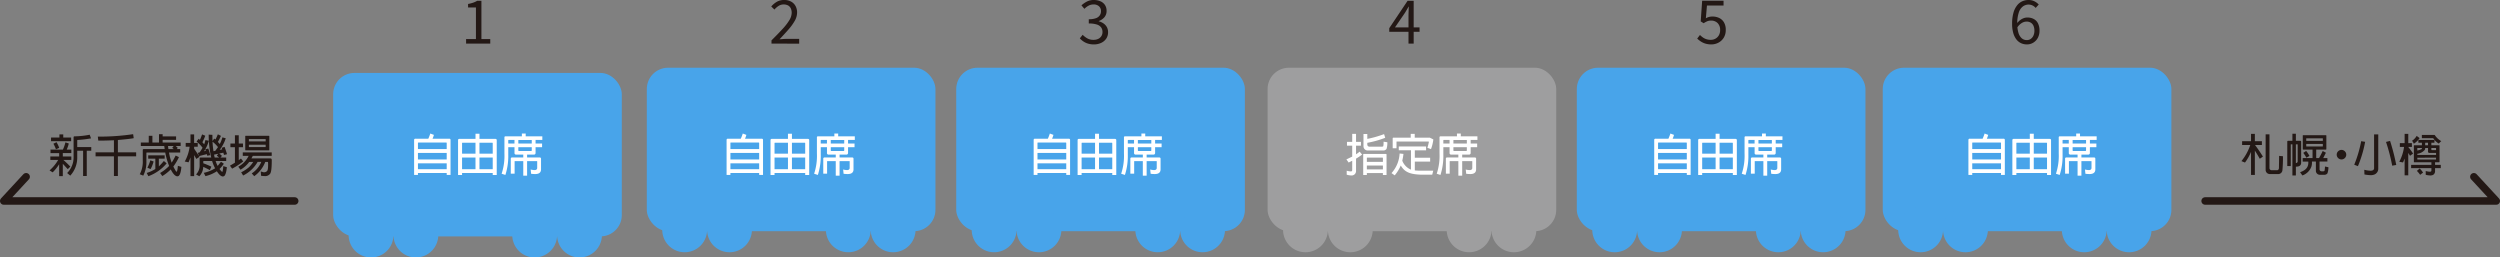<svg id="グループ_2" data-name="グループ 2" xmlns="http://www.w3.org/2000/svg" xmlns:xlink="http://www.w3.org/1999/xlink" width="998.465" height="102.824" viewBox="0 0 998.465 102.824">
  <rect x="0" y="0" width="998.465" height="102.824" fill="#808080" stroke="none"/>
  <defs>
    <clipPath id="clip-path">
      <rect id="長方形_7" data-name="長方形 7" width="998.465" height="102.824" transform="translate(0 0)" fill="none"/>
    </clipPath>
  </defs>
  <g id="グループ_1" data-name="グループ 1" clip-path="url(#clip-path)">
    <rect id="長方形_1" data-name="長方形 1" width="115.278" height="65.278" rx="8.504" transform="translate(133.059 29.13)" fill="#48a4ea"/>
    <path id="パス_1" data-name="パス 1" d="M157.141,93.873a8.951,8.951,0,1,1-8.951-8.951,8.951,8.951,0,0,1,8.951,8.951" fill="#48a4ea"/>
    <path id="パス_2" data-name="パス 2" d="M175.044,93.873a8.951,8.951,0,1,1-8.951-8.951,8.951,8.951,0,0,1,8.951,8.951" fill="#48a4ea"/>
    <path id="パス_3" data-name="パス 3" d="M222.493,93.873a8.951,8.951,0,1,1-8.951-8.951,8.951,8.951,0,0,1,8.951,8.951" fill="#48a4ea"/>
    <path id="パス_4" data-name="パス 4" d="M240.4,93.873a8.951,8.951,0,1,1-8.951-8.951,8.951,8.951,0,0,1,8.951,8.951" fill="#48a4ea"/>
    <rect id="長方形_2" data-name="長方形 2" width="115.278" height="65.278" rx="8.504" transform="translate(258.323 27.048)" fill="#48a4ea"/>
    <path id="パス_5" data-name="パス 5" d="M282.4,91.79a8.951,8.951,0,1,1-8.951-8.951A8.951,8.951,0,0,1,282.4,91.79" fill="#48a4ea"/>
    <path id="パス_6" data-name="パス 6" d="M300.308,91.79a8.952,8.952,0,1,1-8.951-8.951,8.951,8.951,0,0,1,8.951,8.951" fill="#48a4ea"/>
    <path id="パス_7" data-name="パス 7" d="M347.757,91.79a8.951,8.951,0,1,1-8.951-8.951,8.951,8.951,0,0,1,8.951,8.951" fill="#48a4ea"/>
    <path id="パス_8" data-name="パス 8" d="M365.66,91.79a8.952,8.952,0,1,1-8.951-8.951,8.951,8.951,0,0,1,8.951,8.951" fill="#48a4ea"/>
    <rect id="長方形_3" data-name="長方形 3" width="115.278" height="65.278" rx="8.504" transform="translate(381.908 27.048)" fill="#48a4ea"/>
    <path id="パス_9" data-name="パス 9" d="M405.991,91.79a8.951,8.951,0,1,1-8.951-8.951,8.951,8.951,0,0,1,8.951,8.951" fill="#48a4ea"/>
    <path id="パス_10" data-name="パス 10" d="M423.893,91.79a8.952,8.952,0,1,1-8.95-8.951,8.951,8.951,0,0,1,8.95,8.951" fill="#48a4ea"/>
    <path id="パス_11" data-name="パス 11" d="M471.342,91.79a8.951,8.951,0,1,1-8.95-8.951,8.95,8.95,0,0,1,8.95,8.951" fill="#48a4ea"/>
    <path id="パス_12" data-name="パス 12" d="M489.245,91.79a8.951,8.951,0,1,1-8.951-8.951,8.951,8.951,0,0,1,8.951,8.951" fill="#48a4ea"/>
    <rect id="長方形_4" data-name="長方形 4" width="115.278" height="65.278" rx="8.504" transform="translate(506.257 27.048)" fill="#9e9e9f"/>
    <path id="パス_13" data-name="パス 13" d="M530.339,91.79a8.952,8.952,0,1,1-8.951-8.951,8.951,8.951,0,0,1,8.951,8.951" fill="#9e9e9f"/>
    <path id="パス_14" data-name="パス 14" d="M548.242,91.79a8.952,8.952,0,1,1-8.951-8.951,8.951,8.951,0,0,1,8.951,8.951" fill="#9e9e9f"/>
    <path id="パス_15" data-name="パス 15" d="M595.691,91.79a8.951,8.951,0,1,1-8.951-8.951,8.951,8.951,0,0,1,8.951,8.951" fill="#9e9e9f"/>
    <path id="パス_16" data-name="パス 16" d="M613.594,91.79a8.952,8.952,0,1,1-8.951-8.951,8.951,8.951,0,0,1,8.951,8.951" fill="#9e9e9f"/>
    <rect id="長方形_5" data-name="長方形 5" width="115.278" height="65.278" rx="8.504" transform="translate(629.755 27.048)" fill="#48a4ea"/>
    <path id="パス_17" data-name="パス 17" d="M653.838,91.79a8.952,8.952,0,1,1-8.951-8.951,8.951,8.951,0,0,1,8.951,8.951" fill="#48a4ea"/>
    <path id="パス_18" data-name="パス 18" d="M671.74,91.79a8.952,8.952,0,1,1-8.951-8.951,8.951,8.951,0,0,1,8.951,8.951" fill="#48a4ea"/>
    <path id="パス_19" data-name="パス 19" d="M719.189,91.79a8.952,8.952,0,1,1-8.951-8.951,8.951,8.951,0,0,1,8.951,8.951" fill="#48a4ea"/>
    <path id="パス_20" data-name="パス 20" d="M737.092,91.79a8.951,8.951,0,1,1-8.951-8.951,8.951,8.951,0,0,1,8.951,8.951" fill="#48a4ea"/>
    <rect id="長方形_6" data-name="長方形 6" width="115.278" height="65.278" rx="8.504" transform="translate(751.944 27.048)" fill="#48a4ea"/>
    <path id="パス_21" data-name="パス 21" d="M776.026,91.79a8.952,8.952,0,1,1-8.951-8.951,8.951,8.951,0,0,1,8.951,8.951" fill="#48a4ea"/>
    <path id="パス_22" data-name="パス 22" d="M793.929,91.79a8.952,8.952,0,1,1-8.951-8.951,8.951,8.951,0,0,1,8.951,8.951" fill="#48a4ea"/>
    <path id="パス_23" data-name="パス 23" d="M841.378,91.79a8.952,8.952,0,1,1-8.951-8.951,8.951,8.951,0,0,1,8.951,8.951" fill="#48a4ea"/>
    <path id="パス_24" data-name="パス 24" d="M859.281,91.79a8.952,8.952,0,1,1-8.951-8.951,8.951,8.951,0,0,1,8.951,8.951" fill="#48a4ea"/>
    <path id="パス_25" data-name="パス 25" d="M166.921,69.1v.756H165.39V55.921a.473.473,0,0,1,.541-.522h5.131a18.125,18.125,0,0,0,.792-2.071l1.441.541a11.3,11.3,0,0,1-.54,1.53H179.4a.472.472,0,0,1,.54.522V69.857h-1.531V69.1Zm0-9.561h11.487V57.146c0-.145-.072-.217-.234-.217H167.137c-.18,0-.234.091-.216.217Zm0,4.16h11.487V61.071H166.921Zm11.487,1.53H166.921v2.341h11.487Z" fill="#fff"/>
    <path id="パス_26" data-name="パス 26" d="M191.493,55.471h6.338c.378,0,.558.18.558.54V69.893h-1.6V69.1H184.543v.792h-1.6V56.011a.478.478,0,0,1,.541-.54h6.427V53.4h1.585Zm-1.585,5.9V57h-5.149c-.162,0-.234.09-.216.235v4.14Zm0,1.532h-5.366v4.663h5.366ZM191.493,57v4.375h5.293v-4.14c0-.162-.071-.235-.215-.235Zm0,10.57h5.293V62.908h-5.293Z" fill="#fff"/>
    <path id="パス_27" data-name="パス 27" d="M208.989,64.348h-3.331c-.09,0-.126.035-.126.126v4.879H204V63.411a.467.467,0,0,1,.523-.522h4.465V61.755H206.18a.627.627,0,0,1-.7-.721V58.783h-2.485v2.99a24.593,24.593,0,0,1-1.152,8.1l-1.5-.486a22.757,22.757,0,0,0,1.117-8.1v-6.41a.382.382,0,0,1,.432-.432h6.536V53.328h1.53v1.116H216.6V55.9h-2.7v1.423H216.5v1.458H213.9v2.251a.647.647,0,0,1-.72.721h-2.665v1.134h5.006c.378,0,.558.18.558.522v4.232c0,1.872-1.8,1.872-2.449,1.872a12.387,12.387,0,0,1-1.512-.108l-.18-1.711a6.978,6.978,0,0,0,1.584.235c.81,0,1.027-.487,1.027-.828V64.474c0-.091-.055-.126-.144-.126h-3.89v5.8h-1.53Zm-3.511-7.023V55.9h-2.287a.181.181,0,0,0-.2.2v1.224Zm6.9-1.423h-5.366v1.423h5.366Zm-.252,4.394a.228.228,0,0,0,.252-.252V58.783h-5.366v1.261a.224.224,0,0,0,.235.252Z" fill="#fff"/>
    <path id="パス_28" data-name="パス 28" d="M291.718,69.1v.756h-1.531V55.921a.472.472,0,0,1,.54-.522h5.132a18.314,18.314,0,0,0,.792-2.071l1.44.541a11.3,11.3,0,0,1-.54,1.53H304.2a.472.472,0,0,1,.54.522V69.857H303.2V69.1Zm0-9.561H303.2V57.146c0-.145-.072-.217-.235-.217H291.933c-.18,0-.234.091-.215.217Zm0,4.16H303.2V61.071H291.718ZM303.2,65.23H291.718v2.341H303.2Z" fill="#fff"/>
    <path id="パス_29" data-name="パス 29" d="M316.289,55.471h6.338c.378,0,.558.18.558.54V69.893h-1.6V69.1H309.339v.792h-1.6V56.011a.477.477,0,0,1,.54-.54H314.7V53.4h1.584Zm-1.584,5.9V57h-5.15c-.162,0-.234.09-.216.235v4.14Zm0,1.532h-5.366v4.663H314.7ZM316.289,57v4.375h5.294v-4.14c0-.162-.072-.235-.216-.235Zm0,10.57h5.293V62.908h-5.293Z" fill="#fff"/>
    <path id="パス_30" data-name="パス 30" d="M333.785,64.348h-3.331c-.09,0-.126.035-.126.126v4.879H328.8V63.411a.467.467,0,0,1,.523-.522h4.465V61.755h-2.809a.627.627,0,0,1-.7-.721V58.783h-2.485v2.99a24.593,24.593,0,0,1-1.152,8.1l-1.495-.486a22.758,22.758,0,0,0,1.117-8.1v-6.41a.382.382,0,0,1,.432-.432h6.536V53.328h1.53v1.116H341.4V55.9h-2.7v1.423h2.593v1.458H338.7v2.251a.647.647,0,0,1-.72.721h-2.665v1.134h5.006c.378,0,.558.18.558.522v4.232c0,1.872-1.8,1.872-2.449,1.872a12.387,12.387,0,0,1-1.512-.108l-.18-1.711a6.978,6.978,0,0,0,1.584.235c.81,0,1.027-.487,1.027-.828V64.474c0-.091-.055-.126-.144-.126h-3.89v5.8h-1.53Zm-3.511-7.023V55.9h-2.287a.181.181,0,0,0-.2.2v1.224Zm6.9-1.423H331.8v1.423h5.366Zm-.252,4.394a.228.228,0,0,0,.252-.252V58.783H331.8v1.261a.224.224,0,0,0,.235.252Z" fill="#fff"/>
    <path id="パス_31" data-name="パス 31" d="M414.359,69.1v.756h-1.531V55.921a.472.472,0,0,1,.54-.522H418.5a18.314,18.314,0,0,0,.792-2.071l1.44.541a11.3,11.3,0,0,1-.54,1.53h6.644a.472.472,0,0,1,.54.522V69.857h-1.53V69.1Zm0-9.561h11.487V57.146c0-.145-.072-.217-.234-.217H414.574c-.18,0-.233.091-.215.217Zm0,4.16h11.487V61.071H414.359Zm11.487,1.53H414.359v2.341h11.487Z" fill="#fff"/>
    <path id="パス_32" data-name="パス 32" d="M438.93,55.471h6.338c.378,0,.558.18.558.54V69.893h-1.6V69.1H431.98v.792h-1.6V56.011a.477.477,0,0,1,.54-.54h6.428V53.4h1.584Zm-1.584,5.9V57H432.2c-.163,0-.235.09-.217.235v4.14Zm0,1.532H431.98v4.663h5.366ZM438.93,57v4.375h5.294v-4.14c0-.162-.072-.235-.216-.235Zm0,10.57h5.293V62.908H438.93Z" fill="#fff"/>
    <path id="パス_33" data-name="パス 33" d="M456.426,64.348H453.1c-.09,0-.126.035-.126.126v4.879h-1.531V63.411a.467.467,0,0,1,.523-.522h4.465V61.755h-2.809a.627.627,0,0,1-.7-.721V58.783H450.43v2.99a24.594,24.594,0,0,1-1.152,8.1l-1.5-.486a22.757,22.757,0,0,0,1.117-8.1v-6.41a.382.382,0,0,1,.432-.432h6.536V53.328h1.53v1.116h6.644V55.9h-2.7v1.423h2.593v1.458h-2.593v2.251a.647.647,0,0,1-.72.721h-2.665v1.134h5.006c.378,0,.558.18.558.522v4.232c0,1.872-1.8,1.872-2.449,1.872a12.388,12.388,0,0,1-1.512-.108l-.18-1.711a6.978,6.978,0,0,0,1.584.235c.81,0,1.027-.487,1.027-.828V64.474c0-.091-.055-.126-.144-.126h-3.89v5.8h-1.53Zm-3.511-7.023V55.9h-2.287a.181.181,0,0,0-.2.2v1.224Zm6.9-1.423h-5.366v1.423h5.366Zm-.252,4.394a.228.228,0,0,0,.252-.252V58.783h-5.366v1.261a.224.224,0,0,0,.235.252Z" fill="#fff"/>
    <path id="パス_34" data-name="パス 34" d="M540.054,62.547V58.19h-2.089V56.66h2.089V53.472h1.53V56.66h1.963v1.53h-1.963v3.439a13.8,13.8,0,0,0,1.44-1.062l.99,1.17a24.461,24.461,0,0,1-2.43,1.621v4.9a1.756,1.756,0,0,1-1.908,1.819,7.211,7.211,0,0,1-1.82-.307V68.183a6.978,6.978,0,0,0,1.585.269c.4,0,.613-.071.613-.612V64.2l-1.423.721-.9-1.261Zm5.851,6.572v.774h-1.459V61.737a.209.209,0,0,1,.234-.252h8.788a.267.267,0,0,1,.3.305v8.1h-1.458v-.774Zm7.328-14.081a39.827,39.827,0,0,1-7.148,2v.649a.832.832,0,0,0,.846.882h5.078a.688.688,0,0,0,.45-.18,6.607,6.607,0,0,0,.108-1.8l1.513.216a7.865,7.865,0,0,1-.324,2.683,1.574,1.574,0,0,1-1.081.612h-6.59a1.688,1.688,0,0,1-1.53-1.548V53.527h1.53v1.944a42.027,42.027,0,0,0,6.7-1.908Zm-7.328,9.616h6.41V63.16a.192.192,0,0,0-.217-.217h-5.977c-.18,0-.234.091-.216.217Zm6.41,1.458h-6.41v1.549h6.41Z" fill="#fff"/>
    <path id="パス_35" data-name="パス 35" d="M567.723,69.767c-4.466-.126-6.681-.954-8.283-3.673a15.272,15.272,0,0,1-2.413,3.944l-1.278-.9a12.646,12.646,0,0,0,3.24-7.832l1.532.162a22.334,22.334,0,0,1-.469,2.7,6.3,6.3,0,0,0,3.475,3.583V60.027h-4.879V58.5h10.911v1.531h-4.5V63h6.122v1.53h-6.122v3.529a19.522,19.522,0,0,0,2.089.108h5.275l-.414,1.6Zm-4.3-14.782V53.472h1.6v1.513h6.049l1.387.7a16.7,16.7,0,0,1-.936,3.871l-1.441-.521a18.2,18.2,0,0,0,.576-2.287V56.7c0-.126-.072-.181-.216-.181H557.892c-.09,0-.145.036-.145.126v2.575h-1.53V55.273c0-.2.108-.288.306-.288Z" fill="#fff"/>
    <path id="パス_36" data-name="パス 36" d="M582.445,64.348h-3.331c-.09,0-.126.035-.126.126v4.879h-1.53V63.411a.466.466,0,0,1,.522-.522h4.465V61.755h-2.808a.627.627,0,0,1-.7-.721V58.783h-2.485v2.99a24.594,24.594,0,0,1-1.152,8.1l-1.494-.486a22.783,22.783,0,0,0,1.116-8.1v-6.41a.382.382,0,0,1,.432-.432h6.536V53.328h1.531v1.116h6.643V55.9h-2.7v1.423h2.593v1.458H587.36v2.251a.647.647,0,0,1-.72.721h-2.665v1.134h5.006c.378,0,.558.18.558.522v4.232c0,1.872-1.8,1.872-2.448,1.872a12.389,12.389,0,0,1-1.513-.108L585.4,67.7a6.985,6.985,0,0,0,1.584.235c.811,0,1.027-.487,1.027-.828V64.474c0-.091-.054-.126-.144-.126h-3.89v5.8h-1.53Zm-3.511-7.023V55.9h-2.287a.181.181,0,0,0-.2.2v1.224Zm6.9-1.423h-5.365v1.423h5.365Zm-.252,4.394a.228.228,0,0,0,.252-.252V58.783h-5.365v1.261a.223.223,0,0,0,.234.252Z" fill="#fff"/>
    <path id="パス_37" data-name="パス 37" d="M662.2,69.1v.756h-1.53V55.921a.472.472,0,0,1,.54-.522h5.132a18.5,18.5,0,0,0,.792-2.071l1.44.541a11.307,11.307,0,0,1-.54,1.53h6.644a.472.472,0,0,1,.54.522V69.857h-1.53V69.1Zm0-9.561h11.488V57.146c0-.145-.073-.217-.235-.217H662.42c-.18,0-.233.091-.216.217Zm0,4.16h11.487V61.071H662.2Zm11.488,1.53H662.205v2.341h11.487Z" fill="#fff"/>
    <path id="パス_38" data-name="パス 38" d="M686.777,55.471h6.338c.377,0,.557.18.557.54V69.893h-1.6V69.1H679.826v.792h-1.6V56.011a.477.477,0,0,1,.54-.54h6.428V53.4h1.585Zm-1.585,5.9V57h-5.15c-.162,0-.234.09-.216.235v4.14Zm0,1.532h-5.365v4.663h5.365ZM686.777,57v4.375h5.293v-4.14c0-.162-.072-.235-.216-.235Zm0,10.57h5.293V62.908h-5.293Z" fill="#fff"/>
    <path id="パス_39" data-name="パス 39" d="M704.272,64.348h-3.33c-.091,0-.127.035-.127.126v4.879h-1.53V63.411a.467.467,0,0,1,.522-.522h4.465V61.755h-2.808a.628.628,0,0,1-.7-.721V58.783h-2.484v2.99a24.621,24.621,0,0,1-1.151,8.1l-1.495-.486a22.781,22.781,0,0,0,1.117-8.1v-6.41a.381.381,0,0,1,.43-.432h6.538V53.328h1.53v1.116h6.643V55.9h-2.7v1.423h2.593v1.458h-2.593v2.251a.647.647,0,0,1-.72.721H705.8v1.134h5.005c.379,0,.56.18.56.522v4.232c0,1.872-1.8,1.872-2.449,1.872a12.387,12.387,0,0,1-1.512-.108l-.182-1.711a7,7,0,0,0,1.586.235c.81,0,1.027-.487,1.027-.828V64.474c0-.091-.056-.126-.145-.126H705.8v5.8h-1.53Zm-3.512-7.023V55.9h-2.286a.181.181,0,0,0-.2.2v1.224Zm6.9-1.423h-5.366v1.423h5.366Zm-.252,4.394a.228.228,0,0,0,.252-.252V58.783h-5.366v1.261a.223.223,0,0,0,.234.252Z" fill="#fff"/>
    <path id="パス_40" data-name="パス 40" d="M787.687,69.1v.756h-1.531V55.921a.472.472,0,0,1,.541-.522h5.131a18.314,18.314,0,0,0,.792-2.071l1.441.541a11.434,11.434,0,0,1-.54,1.53h6.643a.471.471,0,0,1,.54.522V69.857h-1.53V69.1Zm0-9.561h11.487V57.146c0-.145-.072-.217-.234-.217H787.9c-.18,0-.234.091-.216.217Zm0,4.16h11.487V61.071H787.687Zm11.487,1.53H787.687v2.341h11.487Z" fill="#fff"/>
    <path id="パス_41" data-name="パス 41" d="M812.259,55.471H818.6c.378,0,.558.18.558.54V69.893h-1.6V69.1H805.309v.792h-1.6V56.011a.477.477,0,0,1,.54-.54h6.428V53.4h1.585Zm-1.585,5.9V57h-5.149c-.162,0-.235.09-.216.235v4.14Zm0,1.532h-5.365v4.663h5.365ZM812.259,57v4.375h5.293v-4.14c0-.162-.071-.235-.216-.235Zm0,10.57h5.293V62.908h-5.293Z" fill="#fff"/>
    <path id="パス_42" data-name="パス 42" d="M829.754,64.348h-3.33c-.091,0-.127.035-.127.126v4.879h-1.53V63.411a.467.467,0,0,1,.522-.522h4.465V61.755h-2.808a.627.627,0,0,1-.7-.721V58.783h-2.484v2.99a24.594,24.594,0,0,1-1.152,8.1l-1.495-.486a22.758,22.758,0,0,0,1.117-8.1v-6.41a.381.381,0,0,1,.431-.432H829.2V53.328h1.53v1.116h6.644V55.9h-2.7v1.423h2.593v1.458H834.67v2.251a.647.647,0,0,1-.72.721h-2.665v1.134h5.005c.378,0,.559.18.559.522v4.232c0,1.872-1.8,1.872-2.449,1.872a12.387,12.387,0,0,1-1.512-.108l-.181-1.711a6.986,6.986,0,0,0,1.585.235c.81,0,1.027-.487,1.027-.828V64.474c0-.091-.055-.126-.145-.126h-3.889v5.8h-1.531Zm-3.511-7.023V55.9h-2.286a.181.181,0,0,0-.2.2v1.224Zm6.9-1.423h-5.366v1.423h5.366Zm-.252,4.394a.228.228,0,0,0,.252-.252V58.783h-5.366v1.261a.223.223,0,0,0,.234.252Z" fill="#fff"/>
    <path id="パス_43" data-name="パス 43" d="M186.149,17.424V15.6h3.936V2.976h-3.144V1.584a13.351,13.351,0,0,0,2.052-.528,8.892,8.892,0,0,0,1.6-.744h1.68V15.6H195.8v1.824Z" fill="#231815"/>
    <path id="パス_44" data-name="パス 44" d="M25.084,65.415v4.933H23.625V65.577a17.057,17.057,0,0,1-2.592,3.259l-1.243-.775a16.693,16.693,0,0,0,3.439-4.177H20.1V62.5h3.529V61.147H20.168V59.76H25.12a15.613,15.613,0,0,0,1.008-2.9l1.35.45a15.072,15.072,0,0,1-.828,2.448h1.837v1.387h-3.4V62.5h3.4v1.386H25.318c.954.829,1.872,1.71,2.773,2.647l-1.027,1.026Zm-1.351-10.48v-1.26h1.531v1.26h3.151v1.459H20.384V54.935Zm-1.4,4.682A11.99,11.99,0,0,0,21.321,57.4l1.26-.612a12.306,12.306,0,0,1,1.063,2.268Zm10.857.576h-2.34v2.629a10.6,10.6,0,0,1-2.791,7.328l-1.243-1.045a8.764,8.764,0,0,0,2.575-6.283V54.954c-.018-.343.108-.487.378-.5a33.151,33.151,0,0,0,6.05-.648l.54,1.458a45.246,45.246,0,0,1-5.275.63c-.2,0-.252.109-.234.252v2.593h5.6v1.459h-1.8v10.1H33.186Z" fill="#231815"/>
    <path id="パス_45" data-name="パス 45" d="M45.5,62.444H38.169v-1.6H45.5V56.015c-2.467.109-4.537.162-6.248.145l-.18-1.6a91.893,91.893,0,0,0,14.1-.972l.234,1.6c-1.116.217-3.258.469-6.32.721v4.933h7.292v1.6H47.081v7.85H45.5Z" fill="#231815"/>
    <path id="パス_46" data-name="パス 46" d="M63.947,69.088a16.617,16.617,0,0,0,3.6-2.809A27.906,27.906,0,0,1,66,60.931H58.654c-.127,0-.181.054-.181.18v3.367a11.844,11.844,0,0,1-1.26,5.672l-1.386-.559a10.7,10.7,0,0,0,1.188-5.544V59.923c0-.252.126-.378.4-.378h8.354L65.6,58.32H56.241V56.934H59.41v-2.7h1.458v2.7H63.5V53.6h1.458v.882h5.366v1.387H64.955v1.062h7.2V58.32H70.177l.828.757-.432.468h1.4v1.386H67.494a25.173,25.173,0,0,0,1.062,4.034,28.875,28.875,0,0,0,1.6-2.845l1.314.63a21.624,21.624,0,0,1-2.25,3.781l.81,1.477c.234.377.378.576.468.576.36,0,.5-1.819.54-2.36l1.4.433c-.162,2.053-.558,3.277-1.135,3.637a1.159,1.159,0,0,1-.5.126c-.81-.036-1.692-.954-2.611-2.755a16.794,16.794,0,0,1-3.367,2.647Zm-5.366-.018A14.143,14.143,0,0,0,62.038,67.5V63.362H59.194V62.048h6.571v1.314H63.443v3.1a27.61,27.61,0,0,0,2-2.16l1.117.935a17.178,17.178,0,0,1-7.293,5.132Zm.288-2.089a16.625,16.625,0,0,0,1.171-2.953l1.314.468a14.329,14.329,0,0,1-1.206,3.043ZM67.1,58.32l.162,1.225h2.161l-.649-.487.576-.738Z" fill="#231815"/>
    <path id="パス_47" data-name="パス 47" d="M82.6,61.561l-3.115.775.2.305-1.278.83-.865-1.532v8.41H76.077V62.858c-.269.756-.522,1.422-.774,1.962l-1.513-.305a16.511,16.511,0,0,0,1.946-5.907H74.169v-1.53h1.908v-3.4h1.458v3.4h1.442v1.53H77.535V59.4c.666.936,1.3,1.891,1.91,2.863a7.132,7.132,0,0,0-.468-1.225l.72-.161A19.314,19.314,0,0,0,80.9,59.005a13.587,13.587,0,0,0-2.394-2.467l.829-1.116.521.45c.288-.685.577-1.4.846-2.2l1.279.54a21.95,21.95,0,0,1-1.153,2.61l.721.811a10.939,10.939,0,0,0,.485-1.693l1.351.27a12.688,12.688,0,0,1-1.908,4.195l.721-.18-.217-.576,1.189-.343a24.637,24.637,0,0,1,.809,2.665l-1.206.235Zm5.473,1.351h2.27v1.4H86.124a11.691,11.691,0,0,0,.811,1.945L88.267,64.6,89.4,65.4A15.037,15.037,0,0,1,87.673,67.5c.557.737.918,1.116,1.063,1.116.09,0,.144-.072.178-.2a13.178,13.178,0,0,0,.254-2.071l1.439.432c-.18,1.873-.54,3.025-.989,3.475a1.189,1.189,0,0,1-.576.234c-.72,0-1.532-.7-2.432-2.089a14.231,14.231,0,0,1-4.554,1.946l-.667-1.315a13.791,13.791,0,0,0,4.52-1.818,15.022,15.022,0,0,1-1.189-2.9H81.37c-.126,0-.18.036-.18.162v.739a31.209,31.209,0,0,1,3.223,1.35L83.8,67.953a29.308,29.308,0,0,0-2.628-1.313A5.669,5.669,0,0,1,79.606,70.4l-1.3-.738a5,5,0,0,0,1.422-3.8V63.308c0-.27.126-.4.379-.4h4.248a40.311,40.311,0,0,1-1.007-9.146l1.475.089.038,2.467.72-.972.467.377a18.678,18.678,0,0,0,.955-2.087l1.241.629a23.549,23.549,0,0,1-1.224,2.414l.757.845a12.788,12.788,0,0,0,1.045-2.665l1.332.361a14.418,14.418,0,0,1-2.414,4.627l1.01-.2-.235-.612,1.188-.378c.5,1.44.846,2.431.954,2.935l-1.187.288-.272-.9-1.655.342a8.045,8.045,0,0,1,1.1.937Zm-1.007-4.159a12.97,12.97,0,0,0-2.179-2.161,31.2,31.2,0,0,0,.378,3.8l.72-.144Zm.432,4.159a7.961,7.961,0,0,0-.918-.738l.594-.756-1.693.342.253,1.152Z" fill="#231815"/>
    <path id="パス_48" data-name="パス 48" d="M93.825,64.982V58.788h-1.8V57.329h1.8V54.017h1.531v3.312h1.692v1.459H95.356v5.186l.882-.666.9,1.152a28.014,28.014,0,0,1-4.429,2.9l-.864-1.189Zm6.717,4.267a9.946,9.946,0,0,0,3.816-4.592H102.9A13.713,13.713,0,0,1,97.1,70.1l-.775-1.279a15.1,15.1,0,0,0,3.1-2.035,10.975,10.975,0,0,0,1.711-2.125h-1.6a11.075,11.075,0,0,1-3.475,3.116l-.9-1.189A9.982,9.982,0,0,0,99.3,62.263h-2.34V60.877h11.559v1.386h-7.562l-.54.99h7.562c.4.09.558.126.558.811,0,2.97-.216,4.753-.648,5.311a2.432,2.432,0,0,1-2.143.954,12.33,12.33,0,0,1-1.476-.126l-.126-1.728,1.062.306a1.362,1.362,0,0,0,.27.018,1.65,1.65,0,0,0,1.188-.5c.324-.378.414-1.116.414-2.791,0-.685-.035-.847-.252-.847h-.882a12.6,12.6,0,0,1-4.411,5.708Zm7.021-9.417a.19.19,0,0,1-.215.216H98.129c-.108,0-.18-.071-.18-.216v-5.4a.176.176,0,0,1,.18-.2h9.219c.143,0,.215.072.215.2Zm-8.156-3.348h6.7V55.6l-.072-.054H99.461q-.081,0-.054.054Zm6.7,1.314h-6.7v.864l.054.072h6.572l.072-.072Z" fill="#231815"/>
    <path id="パス_49" data-name="パス 49" d="M902.523,63.412c-.54-.99-1.206-2.089-1.963-3.26v9.723h-1.53V60.638a19.611,19.611,0,0,1-2.413,4.285l-1.422-.576a20.5,20.5,0,0,0,3.529-6.427h-3.259V56.389h3.565V53.472h1.53v2.917h2.809V57.92h-2.736c1.116,1.494,2.178,3.043,3.151,4.627Zm2.341-9.76h1.53V67.1a.842.842,0,0,0,.865.882h2.178c.432,0,.739-.359.739-.918l.071-4.807,1.531.144a51.95,51.95,0,0,1-.2,5.437,1.7,1.7,0,0,1-1.477,1.675h-3.709a1.675,1.675,0,0,1-1.53-1.549Z" fill="#231815"/>
    <path id="パス_50" data-name="パス 50" d="M915.553,57.632h-.558c-.072,0-.091.036-.091.108v8.588h-1.4V56.57c0-.217.108-.324.343-.324h1.71V53.4h1.386v2.846h1.746c.235,0,.361.107.361.324v8.408c0,1.494-1.368,1.584-2.107,1.584v3.512h-1.386Zm1.386,0V65.14c.361-.09.72-.2.72-.72V57.74c0-.072-.036-.108-.126-.108Zm4.97,6.9h-2.251V63.141H923.6v-3.4h-3.728c-.126,0-.18-.072-.18-.2V54.175c0-.126.054-.18.18-.18h9.039c.126,0,.2.054.2.18v5.366a.18.18,0,0,1-.2.2H925.06v3.4h1.134c.684-1.242,1.17-2.178,1.458-2.844l1.279.7-1.08,2.142h1.674v1.386h-3.132v3.08a.8.8,0,0,0,.792.81h.755a.811.811,0,0,0,.433-.162,12.069,12.069,0,0,0,.2-1.746l1.369.288a7.631,7.631,0,0,1-.4,2.449,1.486,1.486,0,0,1-1.008.557h-2.179a1.592,1.592,0,0,1-1.422-1.44V64.527h-1.567v.631a4.564,4.564,0,0,1-.216,1.332,5.846,5.846,0,0,1-3.619,3.584l-.9-1.3c1.764-.612,3.186-1.549,3.277-3.619ZM921.135,63a11.234,11.234,0,0,0-1.242-1.946l1.152-.773a10.664,10.664,0,0,1,1.314,2Zm-.055-6.752h6.626v-.955l-.054-.054h-6.517c-.055,0-.073.019-.055.054Zm6.626,1.242H921.08v.936l.055.072h6.517l.054-.072Z" fill="#231815"/>
    <path id="パス_51" data-name="パス 51" d="M935.154,59.867a1.8,1.8,0,0,1,.963.262,2.055,2.055,0,0,1,.683.683,1.876,1.876,0,0,1,0,1.916,2.025,2.025,0,0,1-.683.694,1.889,1.889,0,0,1-1.916,0,1.985,1.985,0,0,1-.693-.694,1.882,1.882,0,0,1,0-1.916,2.014,2.014,0,0,1,.693-.683,1.8,1.8,0,0,1,.953-.262" fill="#231815"/>
    <path id="パス_52" data-name="パス 52" d="M940.248,65.788a47.667,47.667,0,0,0,2.773-9.4l1.584.252a47.493,47.493,0,0,1-2.881,9.723Zm7.923-12.118h1.674V67.517a2.484,2.484,0,0,1-1.4,2.124,3.855,3.855,0,0,1-1.53.324,15.446,15.446,0,0,1-2.593-.288l-.054-1.873a11.282,11.282,0,0,0,2.467.379c.739,0,1.441-.217,1.441-1.009Zm7.238,12.5a71.433,71.433,0,0,0-2.467-9.488l1.62-.4a83.5,83.5,0,0,1,2.467,9.6Z" fill="#231815"/>
    <path id="パス_53" data-name="パス 53" d="M961.831,61.07v8.949h-1.458v-6.7l-.631,1.566-1.511-.289a17.253,17.253,0,0,0,1.908-5.9h-1.675v-1.53h1.909V53.472h1.458v3.692h1.441v1.53h-1.441v.018a31.769,31.769,0,0,1,1.927,2.628l-1.225.882Zm9.238,6.086h-8.1V65.841h8.1V64.8h-6.825c-.126,0-.18-.053-.18-.179V58.171c0-.126.054-.162.18-.162h3.025V57h-1.4V55.884h6.411V57H971.05v1.007h3.079c.109,0,.18.036.18.162v6.447a.16.16,0,0,1-.18.179h-1.6v1.044h2.287v1.315h-2.287v1.207a1.681,1.681,0,0,1-.775,1.476,2.29,2.29,0,0,1-1.116.235,9.046,9.046,0,0,1-1.836-.252V68.291a6.386,6.386,0,0,0,1.62.288c.45,0,.649-.109.649-.6Zm-4.7-12.009a7.823,7.823,0,0,1-2.322,2.251,4.1,4.1,0,0,0-.72-1.171,5.79,5.79,0,0,0,1.855-1.944Zm.2,14.675a10.127,10.127,0,0,0-1.3-1.568L966.4,67.3a9.4,9.4,0,0,1,1.333,1.639Zm-1.117-9.7a8.512,8.512,0,0,0,1.639-.541c.18-.09.18-.2.18-.468H965.5c-.054,0-.071.019-.054.054Zm0,1.746h7.473V61.07h-2.611a.518.518,0,0,1-.594-.594V59.108h-1.135a1.115,1.115,0,0,1-.216.81,4.665,4.665,0,0,1-2.917,1.495Zm7.473,1.116H965.45v.648l.054.072h7.364l.055-.072Zm-5.672-9.093H972.2a.3.3,0,0,1,.252.109,7.383,7.383,0,0,0,2.557,2.358l-1.025.973a6.794,6.794,0,0,1-2.144-2.071L971.7,55.2h-4.447ZM969.718,57h-1.135V58.01h1.135Zm1.332,2.646a.286.286,0,0,0,.324.324h1.549v-.81l-.055-.054H971.05Z" fill="#231815"/>
    <path id="パス_54" data-name="パス 54" d="M308.122,17.424v-1.3q2.592-2.568,4.392-4.524a22.1,22.1,0,0,0,2.736-3.529,5.832,5.832,0,0,0,.936-2.964,4.118,4.118,0,0,0-.348-1.739,2.582,2.582,0,0,0-1.068-1.177,3.879,3.879,0,0,0-3.828.181,7.622,7.622,0,0,0-1.644,1.44l-1.272-1.224a8.961,8.961,0,0,1,2.28-1.9A5.79,5.79,0,0,1,313.21,0a5.594,5.594,0,0,1,2.724.624,4.455,4.455,0,0,1,1.776,1.752,5.286,5.286,0,0,1,.636,2.64,6.725,6.725,0,0,1-.912,3.263,20.043,20.043,0,0,1-2.5,3.469q-1.584,1.812-3.6,3.947.672-.047,1.44-.107c.511-.04.992-.06,1.44-.06h4.968v1.9Z" fill="#231815"/>
    <path id="パス_55" data-name="パス 55" d="M436.884,17.736a7.878,7.878,0,0,1-2.412-.336,6.839,6.839,0,0,1-1.836-.888,7.737,7.737,0,0,1-1.368-1.2L432.4,13.9a8.473,8.473,0,0,0,1.812,1.4,4.916,4.916,0,0,0,2.532.612,4.255,4.255,0,0,0,1.86-.384,2.922,2.922,0,0,0,1.716-2.76,3.1,3.1,0,0,0-.516-1.788A3.323,3.323,0,0,0,438.084,9.8a10.1,10.1,0,0,0-3.24-.42V7.68a7.975,7.975,0,0,0,2.88-.42,3.084,3.084,0,0,0,1.524-1.152,2.941,2.941,0,0,0,.468-1.62,2.568,2.568,0,0,0-.792-1.98,3.094,3.094,0,0,0-2.184-.732,4.15,4.15,0,0,0-1.98.492,6.688,6.688,0,0,0-1.668,1.26l-1.176-1.392a10.278,10.278,0,0,1,2.2-1.524,5.81,5.81,0,0,1,2.7-.611,6.616,6.616,0,0,1,2.652.5,4.125,4.125,0,0,1,1.824,1.475,4.068,4.068,0,0,1,.66,2.34,3.807,3.807,0,0,1-.864,2.568A5.26,5.26,0,0,1,438.828,8.4v.1a5.842,5.842,0,0,1,1.872.841,4.4,4.4,0,0,1,1.344,1.451,4.1,4.1,0,0,1,.5,2.076,4.4,4.4,0,0,1-.768,2.616,5.039,5.039,0,0,1-2.04,1.668,6.728,6.728,0,0,1-2.856.588" fill="#231815"/>
    <path id="パス_56" data-name="パス 56" d="M562.537,17.424V5.928c0-.433.016-.972.048-1.62s.056-1.2.071-1.644h-.1c-.223.4-.452.8-.683,1.188s-.477.8-.733,1.236l-4.007,5.856h9.816v1.751h-12.1V11.256L562.177.312H564.6V17.424Z" fill="#231815"/>
    <path id="パス_57" data-name="パス 57" d="M683.48,17.736a7.873,7.873,0,0,1-2.412-.336,7.117,7.117,0,0,1-1.824-.864,10.505,10.505,0,0,1-1.405-1.128l1.1-1.44a9.292,9.292,0,0,0,1.116.949,5.359,5.359,0,0,0,1.4.719,5.457,5.457,0,0,0,1.8.276,3.762,3.762,0,0,0,1.885-.48,3.579,3.579,0,0,0,1.355-1.343,4.03,4.03,0,0,0,.5-2.065,3.78,3.78,0,0,0-1-2.8,3.584,3.584,0,0,0-2.651-1,3.862,3.862,0,0,0-1.513.276,9.232,9.232,0,0,0-1.415.78l-1.177-.743.577-8.233h8.544v1.9h-6.625L681.295,7.3a5.194,5.194,0,0,1,1.212-.517,5.25,5.25,0,0,1,1.429-.18,6.189,6.189,0,0,1,2.664.565,4.4,4.4,0,0,1,1.92,1.752,5.779,5.779,0,0,1,.72,3.035,5.727,5.727,0,0,1-.828,3.144,5.441,5.441,0,0,1-2.149,1.968,6.051,6.051,0,0,1-2.783.672" fill="#231815"/>
    <path id="パス_58" data-name="パス 58" d="M809.511,17.736a5.489,5.489,0,0,1-2.352-.5,5.034,5.034,0,0,1-1.872-1.536,7.667,7.667,0,0,1-1.236-2.58,13.146,13.146,0,0,1-.444-3.611,15.775,15.775,0,0,1,.528-4.38,8.465,8.465,0,0,1,1.44-2.952A5.517,5.517,0,0,1,807.663.516,6.045,6.045,0,0,1,810.111,0a5.223,5.223,0,0,1,2.4.515A6.28,6.28,0,0,1,814.24,1.8l-1.225,1.369a3.694,3.694,0,0,0-2.808-1.345,3.854,3.854,0,0,0-2.256.721,4.89,4.89,0,0,0-1.656,2.4,13.476,13.476,0,0,0-.624,4.561,12.019,12.019,0,0,0,.456,3.563,4.7,4.7,0,0,0,1.308,2.2,3.013,3.013,0,0,0,2.052.744,2.684,2.684,0,0,0,1.548-.467,3.192,3.192,0,0,0,1.08-1.309,4.568,4.568,0,0,0,.4-1.968,4.792,4.792,0,0,0-.36-1.944,2.758,2.758,0,0,0-1.068-1.26,3.261,3.261,0,0,0-1.764-.444,3.762,3.762,0,0,0-1.824.553,5.768,5.768,0,0,0-1.872,1.872l-.072-1.729a7.033,7.033,0,0,1,1.224-1.248,5.205,5.205,0,0,1,1.428-.8,4.253,4.253,0,0,1,1.453-.276,5.435,5.435,0,0,1,2.591.588,4,4,0,0,1,1.7,1.765,6.4,6.4,0,0,1,.6,2.927,5.827,5.827,0,0,1-.684,2.868,4.989,4.989,0,0,1-1.835,1.92,4.852,4.852,0,0,1-2.521.684" fill="#231815"/>
    <path id="パス_59" data-name="パス 59" d="M117.7,80.271H1.5L10.437,70.6" fill="none" stroke="#231815" stroke-linecap="round" stroke-linejoin="round" stroke-width="3"/>
    <path id="パス_60" data-name="パス 60" d="M880.7,80.271H996.965L988.027,70.6" fill="none" stroke="#231815" stroke-linecap="round" stroke-linejoin="round" stroke-width="3"/>
  </g>
</svg>
